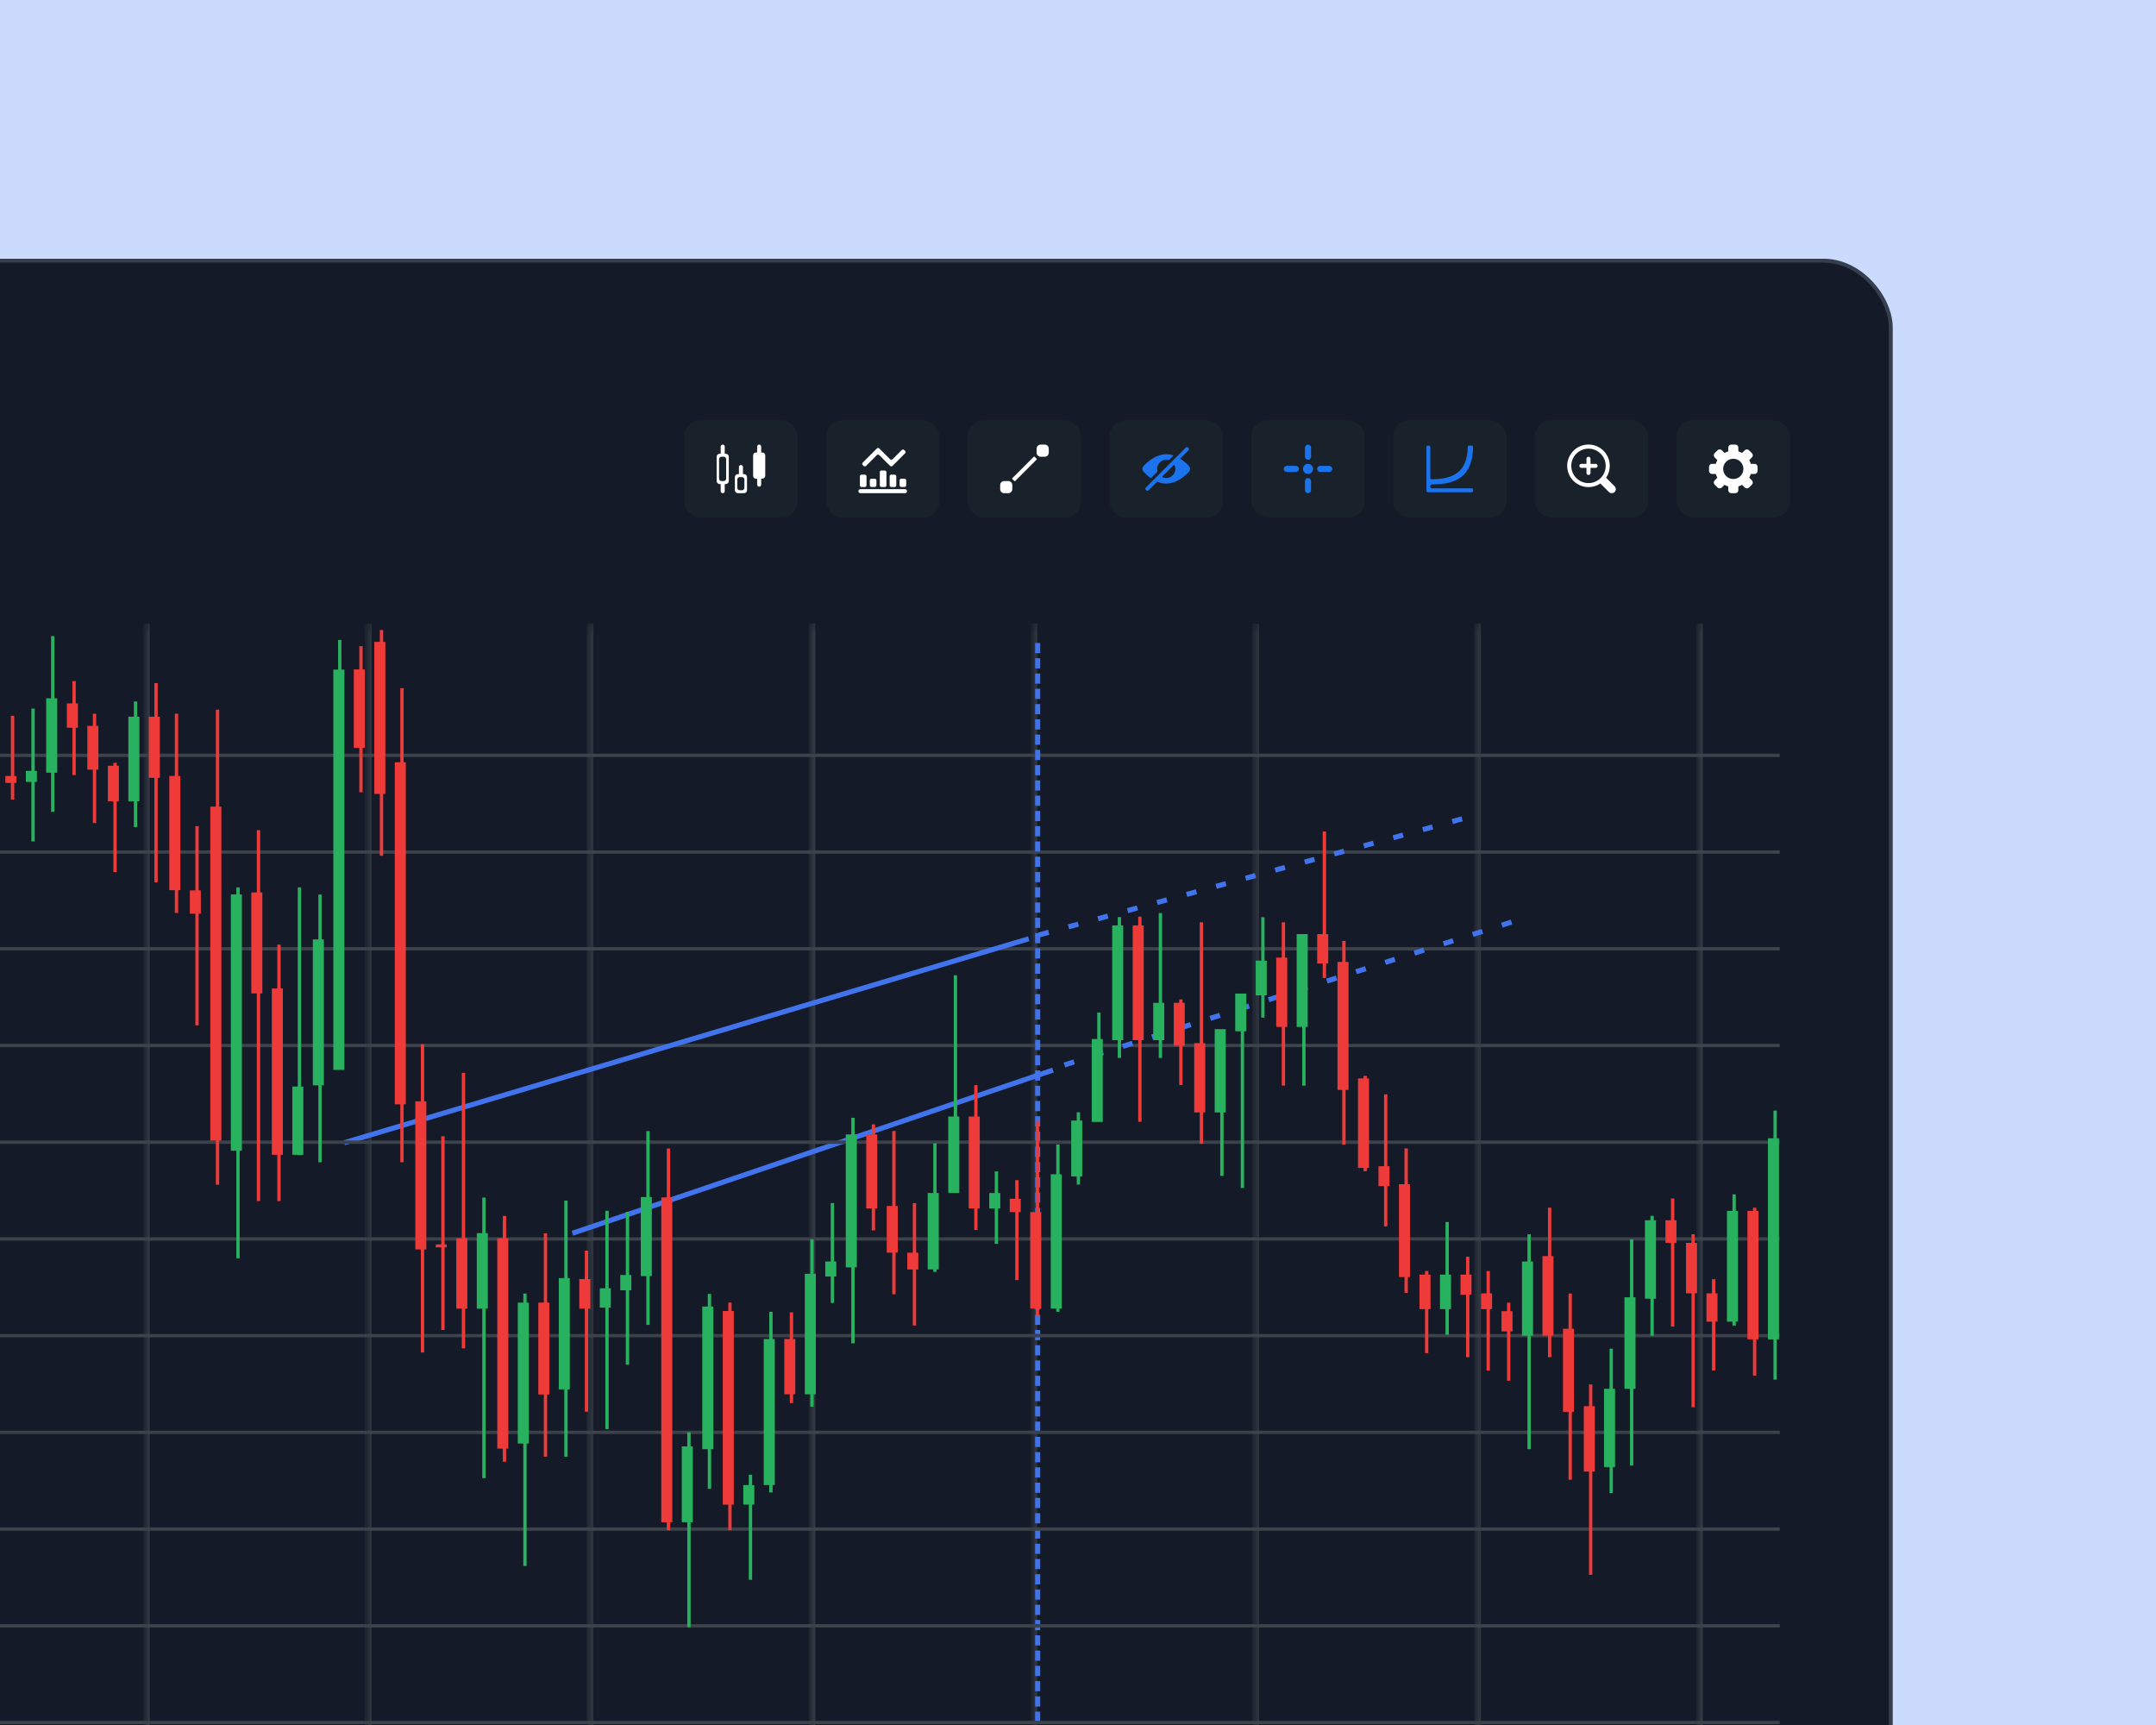 <svg width="250" height="200" viewBox="0 0 250 200" fill="none" xmlns="http://www.w3.org/2000/svg">
<rect x="0" y="0" width="250" height="200" fill="#333333" stroke="none"/>
<g clip-path="url(#clip0_3110_7483)">
<rect width="250" height="200" fill="#CBDBFE"/>
<rect x="-216.776" y="30.224" width="436.025" height="280.911" rx="7.776" fill="#141A27"/>
<rect x="-216.776" y="30.224" width="436.025" height="280.911" rx="7.776" stroke="#353F4E" stroke-width="0.448"/>
<g clip-path="url(#clip1_3110_7483)">
<rect x="-208.038" y="38.963" width="418.548" height="263.928" fill="#141A27"/>
<rect x="79.341" y="48.728" width="13.151" height="11.272" rx="1.879" fill="#19212A"/>
<g clip-path="url(#clip2_3110_7483)">
<path d="M84.038 52.604V51.782C84.038 51.719 84.013 51.66 83.969 51.616C83.925 51.572 83.865 51.547 83.803 51.547C83.741 51.547 83.681 51.572 83.637 51.616C83.593 51.66 83.568 51.719 83.568 51.782V52.604H83.451C83.358 52.604 83.268 52.641 83.202 52.707C83.136 52.773 83.099 52.862 83.099 52.956V55.774C83.099 55.867 83.136 55.957 83.202 56.023C83.268 56.089 83.358 56.126 83.451 56.126H83.568V56.948C83.568 57.01 83.593 57.07 83.637 57.114C83.681 57.158 83.741 57.183 83.803 57.183C83.865 57.183 83.925 57.158 83.969 57.114C84.013 57.07 84.038 57.01 84.038 56.948V56.126H84.155C84.249 56.126 84.338 56.089 84.404 56.023C84.471 55.957 84.508 55.867 84.508 55.774V52.956C84.508 52.862 84.471 52.773 84.404 52.707C84.338 52.641 84.249 52.604 84.155 52.604H84.038ZM83.38 55.492V53.235C83.38 53.198 83.388 53.162 83.402 53.128C83.416 53.094 83.437 53.063 83.463 53.037C83.489 53.011 83.52 52.99 83.555 52.977C83.589 52.963 83.625 52.956 83.662 52.956H83.921C83.957 52.956 83.994 52.963 84.028 52.977C84.062 52.99 84.094 53.011 84.12 53.037C84.146 53.063 84.167 53.094 84.181 53.128C84.195 53.162 84.202 53.198 84.202 53.235V55.492C84.202 55.567 84.173 55.639 84.12 55.691C84.067 55.744 83.995 55.774 83.921 55.774H83.662C83.588 55.774 83.516 55.744 83.463 55.691C83.41 55.639 83.38 55.567 83.38 55.492Z" fill="white"/>
<path d="M88.265 52.46V51.782C88.265 51.719 88.24 51.66 88.196 51.616C88.152 51.572 88.092 51.547 88.03 51.547C87.968 51.547 87.908 51.572 87.864 51.616C87.82 51.66 87.795 51.719 87.795 51.782V52.46H87.678C87.584 52.46 87.495 52.498 87.429 52.563C87.363 52.63 87.326 52.719 87.326 52.813V55.161C87.326 55.254 87.363 55.344 87.429 55.41C87.495 55.476 87.584 55.513 87.678 55.513H87.795V56.192C87.795 56.254 87.82 56.314 87.864 56.358C87.908 56.402 87.968 56.427 88.03 56.427C88.092 56.427 88.152 56.402 88.196 56.358C88.24 56.314 88.265 56.254 88.265 56.192V55.502H88.382C88.476 55.502 88.565 55.464 88.631 55.398C88.698 55.332 88.735 55.243 88.735 55.149V52.813C88.735 52.719 88.698 52.63 88.631 52.563C88.565 52.498 88.476 52.46 88.382 52.46H88.265Z" fill="white"/>
<path d="M86.151 54.968V54.147C86.151 54.084 86.127 54.025 86.083 53.98C86.039 53.936 85.979 53.912 85.917 53.912C85.854 53.912 85.795 53.936 85.751 53.98C85.707 54.025 85.682 54.084 85.682 54.147V54.968H85.564C85.471 54.968 85.381 55.005 85.315 55.072C85.249 55.138 85.212 55.227 85.212 55.321V56.831C85.212 56.924 85.249 57.014 85.315 57.08C85.381 57.146 85.471 57.183 85.564 57.183H86.269C86.362 57.183 86.452 57.146 86.518 57.08C86.584 57.014 86.621 56.924 86.621 56.831V55.321C86.621 55.227 86.584 55.138 86.518 55.072C86.452 55.005 86.362 54.968 86.269 54.968H86.151ZM85.494 56.561V55.598C85.494 55.523 85.524 55.451 85.576 55.398C85.629 55.346 85.701 55.316 85.776 55.316H86.034C86.109 55.316 86.18 55.346 86.233 55.398C86.286 55.451 86.316 55.523 86.316 55.598V56.561C86.316 56.635 86.286 56.707 86.233 56.76C86.18 56.813 86.109 56.842 86.034 56.842H85.776C85.701 56.842 85.629 56.813 85.576 56.76C85.524 56.707 85.494 56.635 85.494 56.561Z" fill="white"/>
</g>
<rect x="95.78" y="48.728" width="13.151" height="11.272" rx="1.879" fill="#19212A"/>
<g clip-path="url(#clip3_3110_7483)">
<path d="M104.842 52.174L104.948 52.282C104.966 52.3 104.981 52.322 104.99 52.346C105 52.369 105.005 52.395 105.005 52.421C105.005 52.446 105 52.472 104.99 52.496C104.981 52.519 104.966 52.541 104.948 52.559L103.492 54.015C103.474 54.033 103.453 54.047 103.429 54.057C103.406 54.066 103.381 54.072 103.355 54.072C103.33 54.072 103.305 54.066 103.282 54.057C103.258 54.047 103.237 54.033 103.219 54.015L102.921 53.733L101.951 52.763C101.915 52.727 101.865 52.707 101.814 52.707C101.762 52.707 101.713 52.727 101.676 52.763L100.42 54.02C100.384 54.056 100.334 54.076 100.283 54.076C100.231 54.076 100.182 54.056 100.145 54.02L100.037 53.912C100.019 53.894 100.005 53.873 99.995 53.849C99.985 53.825 99.98 53.8 99.98 53.774C99.98 53.749 99.985 53.724 99.995 53.7C100.005 53.676 100.019 53.655 100.037 53.637L101.681 51.993C101.699 51.975 101.72 51.96 101.744 51.95C101.768 51.941 101.793 51.935 101.819 51.935C101.844 51.935 101.869 51.941 101.893 51.95C101.917 51.96 101.938 51.975 101.956 51.993L103.215 53.249C103.233 53.268 103.254 53.282 103.277 53.292C103.301 53.302 103.326 53.307 103.352 53.307C103.378 53.307 103.403 53.302 103.426 53.292C103.45 53.282 103.471 53.268 103.489 53.249L104.57 52.169C104.607 52.135 104.656 52.117 104.707 52.118C104.757 52.119 104.806 52.139 104.842 52.174ZM101.054 55.502H101.43C101.482 55.502 101.532 55.522 101.569 55.559C101.605 55.595 101.627 55.645 101.627 55.697V56.265C101.627 56.317 101.605 56.366 101.569 56.403C101.532 56.439 101.482 56.46 101.43 56.46H101.054C101.002 56.46 100.953 56.439 100.916 56.403C100.88 56.366 100.859 56.316 100.859 56.265V55.697C100.859 55.645 100.88 55.595 100.916 55.559C100.953 55.522 101.002 55.502 101.054 55.502ZM99.903 55.032H100.279C100.331 55.032 100.381 55.052 100.418 55.089C100.455 55.125 100.476 55.175 100.476 55.227V56.274C100.476 56.326 100.455 56.376 100.418 56.412C100.381 56.449 100.331 56.469 100.279 56.469H99.903C99.852 56.469 99.802 56.449 99.766 56.412C99.729 56.375 99.709 56.326 99.709 56.274V55.217C99.709 55.166 99.729 55.116 99.766 55.08C99.802 55.043 99.852 55.023 99.903 55.023V55.032ZM102.205 54.55H102.59C102.642 54.551 102.692 54.572 102.729 54.609C102.766 54.646 102.787 54.696 102.787 54.748V56.274C102.787 56.326 102.766 56.376 102.729 56.412C102.692 56.449 102.642 56.469 102.59 56.469H102.214C102.163 56.469 102.113 56.449 102.076 56.412C102.04 56.375 102.019 56.326 102.019 56.274V54.748C102.017 54.696 102.035 54.645 102.07 54.606C102.104 54.568 102.153 54.544 102.205 54.541V54.55ZM103.355 55.032H103.731C103.783 55.032 103.833 55.052 103.87 55.089C103.907 55.125 103.928 55.175 103.928 55.227V56.274C103.928 56.326 103.907 56.376 103.87 56.412C103.833 56.449 103.783 56.469 103.731 56.469H103.355C103.304 56.469 103.254 56.449 103.218 56.412C103.181 56.375 103.161 56.326 103.161 56.274V55.217C103.161 55.192 103.166 55.166 103.175 55.143C103.185 55.119 103.2 55.098 103.218 55.08C103.236 55.062 103.257 55.047 103.281 55.037C103.305 55.028 103.33 55.023 103.355 55.023V55.032ZM104.506 55.502H104.882C104.934 55.502 104.984 55.522 105.021 55.559C105.057 55.595 105.079 55.645 105.079 55.697V56.265C105.079 56.317 105.057 56.366 105.021 56.403C104.984 56.439 104.934 56.46 104.882 56.46H104.506C104.454 56.46 104.405 56.439 104.368 56.403C104.332 56.366 104.311 56.316 104.311 56.265V55.697C104.311 55.645 104.332 55.595 104.368 55.559C104.405 55.522 104.454 55.502 104.506 55.502Z" fill="white"/>
<path d="M104.938 56.713H99.772C99.71 56.713 99.65 56.738 99.606 56.782C99.562 56.826 99.537 56.886 99.537 56.948C99.537 57.01 99.562 57.07 99.606 57.114C99.65 57.158 99.71 57.183 99.772 57.183H104.938C105.001 57.183 105.06 57.158 105.104 57.114C105.148 57.07 105.173 57.01 105.173 56.948C105.173 56.886 105.148 56.826 105.104 56.782C105.06 56.738 105.001 56.713 104.938 56.713Z" fill="white"/>
</g>
<rect x="112.218" y="48.728" width="13.151" height="11.272" rx="1.879" fill="#19212A"/>
<g clip-path="url(#clip4_3110_7483)">
<path d="M116.445 55.774H116.914C117.174 55.774 117.384 55.984 117.384 56.243V56.713C117.384 56.973 117.174 57.183 116.914 57.183H116.445C116.185 57.183 115.975 56.973 115.975 56.713V56.243C115.975 55.984 116.185 55.774 116.445 55.774ZM120.672 51.547H121.141C121.401 51.547 121.611 51.757 121.611 52.017V52.486C121.611 52.746 121.401 52.956 121.141 52.956H120.672C120.412 52.956 120.202 52.746 120.202 52.486V52.017C120.202 51.757 120.412 51.547 120.672 51.547ZM117.377 55.449L119.877 52.949C119.9 52.926 119.937 52.926 119.96 52.949L120.209 53.198C120.232 53.221 120.232 53.258 120.209 53.281L117.709 55.781C117.686 55.804 117.649 55.804 117.626 55.781L117.377 55.532C117.354 55.509 117.354 55.472 117.377 55.449Z" fill="white"/>
</g>
<rect x="128.656" y="48.728" width="13.151" height="11.272" rx="1.879" fill="#19212A"/>
<g clip-path="url(#clip5_3110_7483)">
<path d="M137.862 54.024C137.564 53.699 137.225 53.414 136.852 53.179L137.791 52.241C137.885 52.151 137.887 52.002 137.797 51.909C137.707 51.815 137.558 51.813 137.465 51.903C137.463 51.905 137.461 51.907 137.459 51.909L137.455 51.913C137.447 51.938 137.433 51.962 137.414 51.981L132.835 56.56C132.833 56.562 132.831 56.562 132.829 56.564C132.78 56.684 132.837 56.822 132.957 56.871C133.044 56.907 133.145 56.887 133.212 56.82L134.186 55.846C134.505 55.986 134.849 56.061 135.198 56.067H135.268C136.268 56.067 137.262 55.366 137.863 54.705C138.037 54.511 138.036 54.218 137.862 54.024ZM136.245 54.663C136.141 55.002 135.877 55.268 135.54 55.374C135.3 55.451 135.041 55.435 134.812 55.33C134.782 55.315 134.77 55.28 134.785 55.25C134.787 55.244 134.791 55.239 134.796 55.234L136.102 53.929C136.125 53.905 136.162 53.905 136.185 53.928C136.19 53.932 136.194 53.938 136.197 53.944C136.301 54.17 136.318 54.426 136.245 54.663ZM134.202 54.694C134.216 54.679 134.222 54.657 134.216 54.637C134.19 54.549 134.176 54.457 134.175 54.365C134.175 53.781 134.648 53.308 135.232 53.308C135.324 53.309 135.416 53.323 135.504 53.349C135.524 53.355 135.546 53.349 135.56 53.334L136.016 52.878C136.039 52.855 136.039 52.817 136.016 52.794C136.01 52.787 136.002 52.782 135.993 52.779C135.747 52.7 135.49 52.661 135.232 52.662C134.222 52.649 133.212 53.355 132.605 54.024C132.428 54.217 132.427 54.512 132.603 54.705C132.846 54.971 133.116 55.209 133.41 55.417C133.434 55.433 133.466 55.43 133.487 55.41L134.202 54.694Z" fill="#1B73EE"/>
</g>
<rect x="145.095" y="48.728" width="13.151" height="11.272" rx="1.879" fill="#19212A"/>
<g clip-path="url(#clip6_3110_7483)">
<path d="M151.67 53.777C151.994 53.777 152.257 54.04 152.257 54.364C152.257 54.689 151.994 54.952 151.67 54.952C151.346 54.952 151.083 54.689 151.083 54.364C151.083 54.04 151.346 53.777 151.67 53.777ZM151.67 53.308C151.864 53.308 152.022 53.15 152.022 52.956V51.899C152.022 51.705 151.864 51.547 151.67 51.547C151.476 51.547 151.318 51.705 151.318 51.899V52.956C151.318 53.15 151.476 53.308 151.67 53.308ZM154.136 54.013H153.079C152.885 54.013 152.727 54.17 152.727 54.365C152.727 54.559 152.885 54.717 153.079 54.717H154.136C154.33 54.717 154.488 54.559 154.488 54.365C154.488 54.17 154.33 54.013 154.136 54.013ZM151.67 55.422C151.476 55.422 151.318 55.579 151.318 55.774V56.831C151.318 57.025 151.476 57.183 151.67 57.183C151.864 57.183 152.022 57.025 152.022 56.831V55.774C152.022 55.579 151.864 55.422 151.67 55.422ZM150.261 54.013H149.204C149.01 54.013 148.852 54.17 148.852 54.365C148.852 54.559 149.01 54.717 149.204 54.717H150.261C150.455 54.717 150.613 54.559 150.613 54.365C150.613 54.17 150.455 54.013 150.261 54.013Z" fill="#1B73EE"/>
</g>
<rect x="161.533" y="48.728" width="13.151" height="11.272" rx="1.879" fill="#19212A"/>
<g clip-path="url(#clip7_3110_7483)">
<path d="M166.016 56.169C168.646 56.143 170.75 55.464 170.811 51.832C170.811 51.81 170.807 51.788 170.799 51.768C170.791 51.747 170.779 51.729 170.764 51.713C170.749 51.697 170.73 51.685 170.71 51.676C170.69 51.667 170.669 51.663 170.647 51.663H170.358C170.315 51.664 170.273 51.681 170.243 51.712C170.212 51.742 170.195 51.784 170.193 51.827C170.135 54.788 168.477 55.54 166.02 55.57C165.999 55.57 165.977 55.566 165.957 55.558C165.937 55.55 165.918 55.538 165.903 55.523C165.887 55.508 165.875 55.489 165.866 55.469C165.858 55.449 165.854 55.428 165.854 55.406V51.825C165.854 51.781 165.836 51.739 165.806 51.708C165.775 51.678 165.733 51.66 165.689 51.66H165.567C165.524 51.66 165.482 51.678 165.451 51.708C165.42 51.739 165.403 51.781 165.403 51.825V56.906C165.403 56.95 165.42 56.992 165.451 57.023C165.482 57.053 165.524 57.071 165.567 57.071H170.649C170.693 57.071 170.734 57.053 170.765 57.023C170.796 56.992 170.813 56.95 170.813 56.906V56.784C170.813 56.741 170.796 56.699 170.765 56.668C170.734 56.637 170.693 56.62 170.649 56.62H166.018C165.974 56.62 165.933 56.602 165.902 56.572C165.871 56.541 165.854 56.499 165.854 56.455V56.333C165.853 56.312 165.857 56.291 165.865 56.271C165.873 56.251 165.885 56.233 165.9 56.217C165.915 56.202 165.933 56.19 165.953 56.181C165.973 56.173 165.994 56.169 166.016 56.169V56.169Z" fill="#1B73EE"/>
</g>
<rect x="177.971" y="48.728" width="13.151" height="11.272" rx="1.879" fill="#19212A"/>
<g clip-path="url(#clip8_3110_7483)">
<path d="M187.227 56.382L186.237 55.393C187.001 54.264 186.705 52.73 185.577 51.965C184.448 51.201 182.913 51.497 182.15 52.626C181.386 53.755 181.681 55.289 182.81 56.053C183.644 56.618 184.738 56.619 185.573 56.056L186.563 57.045C186.748 57.225 187.042 57.225 187.227 57.045C187.409 56.862 187.409 56.566 187.227 56.382ZM184.194 52.018C185.297 52.018 186.19 52.912 186.19 54.014C186.19 55.116 185.297 56.01 184.194 56.01C183.092 56.01 182.198 55.116 182.198 54.014C182.2 52.912 183.092 52.019 184.194 52.018ZM183.372 54.249H183.959V54.836C183.959 54.965 184.065 55.071 184.194 55.071C184.324 55.071 184.429 54.965 184.429 54.836V54.249H185.016C185.146 54.249 185.251 54.144 185.251 54.014C185.251 53.884 185.146 53.779 185.016 53.779H184.429V53.192C184.429 53.062 184.324 52.957 184.194 52.957C184.065 52.957 183.959 53.062 183.959 53.192V53.779H183.372C183.243 53.779 183.137 53.884 183.137 54.014C183.137 54.144 183.243 54.249 183.372 54.249Z" fill="white"/>
</g>
<rect x="194.41" y="48.728" width="13.151" height="11.272" rx="1.879" fill="#19212A"/>
<g clip-path="url(#clip9_3110_7483)">
<path d="M203.451 53.778H203.013C202.97 53.627 202.91 53.483 202.834 53.346L203.144 53.037C203.281 52.899 203.281 52.676 203.144 52.539C203.144 52.539 203.144 52.539 203.144 52.538L202.811 52.206C202.674 52.069 202.451 52.069 202.313 52.206L202.004 52.516C201.867 52.44 201.722 52.38 201.572 52.337V51.899C201.572 51.705 201.414 51.547 201.22 51.547H200.75C200.556 51.547 200.398 51.705 200.398 51.899V52.337C200.248 52.38 200.103 52.44 199.966 52.516L199.657 52.206C199.519 52.069 199.296 52.069 199.158 52.206L198.826 52.539C198.689 52.676 198.689 52.899 198.826 53.037C198.826 53.037 198.826 53.037 198.826 53.037L199.136 53.346C199.06 53.483 199 53.628 198.956 53.778H198.519C198.325 53.778 198.167 53.936 198.167 54.13V54.6C198.167 54.794 198.325 54.952 198.519 54.952H198.956C199 55.102 199.06 55.247 199.136 55.384L198.826 55.694C198.688 55.831 198.688 56.054 198.826 56.192L199.158 56.524C199.298 56.656 199.517 56.656 199.656 56.524L199.966 56.214C200.103 56.29 200.248 56.35 200.398 56.394V56.831C200.398 57.025 200.556 57.183 200.75 57.183H201.22C201.414 57.183 201.572 57.025 201.572 56.831V56.394C201.722 56.35 201.867 56.29 202.004 56.215L202.313 56.524C202.451 56.661 202.674 56.661 202.812 56.524L203.144 56.192C203.281 56.054 203.281 55.831 203.144 55.694L202.834 55.385C202.91 55.248 202.97 55.103 203.013 54.952H203.451C203.645 54.952 203.803 54.795 203.803 54.6C203.803 54.6 203.803 54.6 203.803 54.6V54.13C203.803 53.936 203.645 53.778 203.451 53.778ZM200.985 55.539C200.337 55.539 199.811 55.013 199.811 54.365C199.811 53.717 200.337 53.191 200.985 53.191C201.633 53.191 202.159 53.717 202.159 54.365C202.158 55.013 201.633 55.538 200.985 55.539Z" fill="white"/>
</g>
<g clip-path="url(#clip10_3110_7483)">
<rect width="372.056" height="199.205" transform="translate(-137 72.268)" fill="#141A27"/>
<g clip-path="url(#clip11_3110_7483)">
<mask id="path-19-inside-1_3110_7483" fill="white">
<path d="M-34.481 72.268H3.903V271.472H-34.481V72.268Z"/>
</mask>
</g>
<path d="M-34.481 271.472H-34.094V72.268H-34.481H-34.869V271.472H-34.481Z" fill="#3C424A" mask="url(#path-19-inside-1_3110_7483)"/>
<g clip-path="url(#clip12_3110_7483)">
<mask id="path-21-inside-2_3110_7483" fill="white">
<path d="M-8.754 72.268H29.63V271.472H-8.754V72.268Z"/>
</mask>
</g>
<path d="M-8.754 271.472H-8.367V72.268H-8.754H-9.142V271.472H-8.754Z" fill="#3C424A" mask="url(#path-21-inside-2_3110_7483)"/>
<g clip-path="url(#clip13_3110_7483)">
<mask id="path-23-inside-3_3110_7483" fill="white">
<path d="M16.972 72.268H55.357V271.472H16.972V72.268Z"/>
</mask>
</g>
<path d="M16.972 271.472H17.36V72.268H16.972H16.585V271.472H16.972Z" fill="#3C424A" mask="url(#path-23-inside-3_3110_7483)"/>
<g clip-path="url(#clip14_3110_7483)">
<mask id="path-25-inside-4_3110_7483" fill="white">
<path d="M42.699 72.268H81.083V271.472H42.699V72.268Z"/>
</mask>
</g>
<path d="M42.699 271.472H43.086V72.268H42.699H42.311V271.472H42.699Z" fill="#3C424A" mask="url(#path-25-inside-4_3110_7483)"/>
<g clip-path="url(#clip15_3110_7483)">
<mask id="path-27-inside-5_3110_7483" fill="white">
<path d="M68.426 72.268H106.81V271.472H68.426V72.268Z"/>
</mask>
</g>
<path d="M68.426 271.472H68.813V72.268H68.426H68.038V271.472H68.426Z" fill="#3C424A" mask="url(#path-27-inside-5_3110_7483)"/>
<g clip-path="url(#clip16_3110_7483)">
<mask id="path-29-inside-6_3110_7483" fill="white">
<path d="M94.152 72.268H132.536V271.472H94.152V72.268Z"/>
</mask>
</g>
<path d="M94.152 271.472H94.539V72.268H94.152H93.764V271.472H94.152Z" fill="#3C424A" mask="url(#path-29-inside-6_3110_7483)"/>
<g clip-path="url(#clip17_3110_7483)">
<mask id="path-31-inside-7_3110_7483" fill="white">
<path d="M119.879 72.268H158.263V271.472H119.879V72.268Z"/>
</mask>
</g>
<path d="M119.879 271.472H120.266V72.268H119.879H119.491V271.472H119.879Z" fill="#3C424A" mask="url(#path-31-inside-7_3110_7483)"/>
<g clip-path="url(#clip18_3110_7483)">
<mask id="path-33-inside-8_3110_7483" fill="white">
<path d="M145.605 72.268H183.99V271.472H145.605V72.268Z"/>
</mask>
</g>
<path d="M145.605 271.472H145.993V72.268H145.605H145.218V271.472H145.605Z" fill="#3C424A" mask="url(#path-33-inside-8_3110_7483)"/>
<g clip-path="url(#clip19_3110_7483)">
<mask id="path-35-inside-9_3110_7483" fill="white">
<path d="M171.332 72.268H209.716V271.472H171.332V72.268Z"/>
</mask>
</g>
<path d="M171.332 271.472H171.72V72.268H171.332H170.944V271.472H171.332Z" fill="#3C424A" mask="url(#path-35-inside-9_3110_7483)"/>
<mask id="path-37-inside-10_3110_7483" fill="white">
<path d="M197.059 72.268H235.443V271.472H197.059V72.268Z"/>
</mask>
<path d="M197.059 271.472H197.446V72.268H197.059H196.671V271.472H197.059Z" fill="#3C424A" mask="url(#path-37-inside-10_3110_7483)"/>
<g clip-path="url(#clip20_3110_7483)">
<line x1="-137" y1="87.577" x2="206.376" y2="87.577" stroke="#3C424A" stroke-width="0.388"/>
</g>
<g clip-path="url(#clip21_3110_7483)">
<line x1="-137" y1="98.79" x2="206.376" y2="98.79" stroke="#3C424A" stroke-width="0.388"/>
</g>
<g clip-path="url(#clip22_3110_7483)">
<line x1="-137" y1="110.003" x2="206.376" y2="110.003" stroke="#3C424A" stroke-width="0.388"/>
</g>
<g clip-path="url(#clip23_3110_7483)">
<line x1="-137" y1="121.215" x2="206.376" y2="121.215" stroke="#3C424A" stroke-width="0.388"/>
</g>
<path d="M39.911 132.492L119.291 108.841" stroke="#4073EC" stroke-width="0.591"/>
<path d="M120.476 108.399L170.587 94.651" stroke="#4073EC" stroke-width="0.591" stroke-dasharray="1.18 2.37"/>
<path d="M123.428 123.476L177.531 106.181" stroke="#4073EC" stroke-width="0.591" stroke-dasharray="1.18 2.37"/>
<path d="M66.37 142.989L122.099 124.068" stroke="#4073EC" stroke-width="0.591"/>
<path d="M120.325 74.548L120.325 238.333" stroke="#4073EC" stroke-width="0.591" stroke-dasharray="1.18 0.59"/>
<g clip-path="url(#clip24_3110_7483)">
<line x1="-137" y1="132.428" x2="206.376" y2="132.428" stroke="#3C424A" stroke-width="0.388"/>
</g>
<g clip-path="url(#clip25_3110_7483)">
<line x1="-137" y1="143.644" x2="206.376" y2="143.644" stroke="#3C424A" stroke-width="0.388"/>
</g>
<g clip-path="url(#clip26_3110_7483)">
<line x1="-137" y1="154.857" x2="206.376" y2="154.857" stroke="#3C424A" stroke-width="0.388"/>
</g>
<g clip-path="url(#clip27_3110_7483)">
<line x1="-137" y1="166.069" x2="206.376" y2="166.069" stroke="#3C424A" stroke-width="0.388"/>
</g>
<g clip-path="url(#clip28_3110_7483)">
<line x1="-137" y1="177.284" x2="206.376" y2="177.284" stroke="#3C424A" stroke-width="0.388"/>
</g>
<g clip-path="url(#clip29_3110_7483)">
<line x1="-137" y1="188.497" x2="206.376" y2="188.497" stroke="#3C424A" stroke-width="0.388"/>
</g>
<g clip-path="url(#clip30_3110_7483)">
<line x1="-137" y1="199.709" x2="206.376" y2="199.709" stroke="#3C424A" stroke-width="0.388"/>
</g>
<path d="M206.03 131.972H206.284V155.291H206.03V159.962H205.642V155.291H205.003V131.972H205.642V128.768H206.03V131.972Z" fill="#28B25F"/>
<path d="M203.652 140.39H203.906V155.289H203.652V159.49H203.265V155.289H202.626V140.39H203.265V140.022H203.652V140.39Z" fill="#EF3A3A"/>
<path d="M201.278 140.392H201.531V153.238H201.278V153.685H200.89V153.238H200.25V140.392H200.89V138.481H201.278V140.392Z" fill="#28B25F"/>
<path d="M198.898 149.954H199.152V153.238H198.898V158.897H198.511V153.238H197.872V149.954H198.511V148.314H198.898V149.954Z" fill="#EF3A3A"/>
<path d="M196.526 144.099H196.779V149.953H196.526V163.162H196.139V149.953H195.499V144.099H196.139V143.103H196.526V144.099Z" fill="#EF3A3A"/>
<path d="M194.146 141.478H194.397V144.098H194.146V153.804H193.759V144.098H193.118V141.478H193.759V138.956H194.146V141.478Z" fill="#EF3A3A"/>
<path d="M191.766 141.479H192.021V150.57H191.766V154.872H191.378V150.57H190.741V141.479H191.378V140.972H191.766V141.479Z" fill="#28B25F"/>
<path d="M189.391 150.409H189.644V161.026H189.391V169.914H189.003V161.026H188.364V150.409H189.003V143.694H189.391V150.409Z" fill="#28B25F"/>
<path d="M187.021 161.023H187.274V170.091H187.021V173.112H186.633V170.091H185.994V161.023H186.633V156.369H187.021V161.023Z" fill="#28B25F"/>
<path d="M184.639 163.037H184.931V170.619H184.639V182.587H184.251V170.619H183.65V163.037H184.251V160.514H184.639V163.037Z" fill="#EF3A3A"/>
<path d="M182.265 154.059H182.518V163.693H182.265V171.571H181.877V163.693H181.238V154.059H181.877V149.972H182.265V154.059Z" fill="#EF3A3A"/>
<path d="M179.883 145.632H180.136V154.864H179.883V157.355H179.496V154.864H178.857V145.632H179.496V140.021H179.883V145.632Z" fill="#EF3A3A"/>
<path d="M177.505 146.258H177.762V154.867H177.505V168.019H177.117V154.867H176.482V146.258H177.117V143.103H177.505V146.258Z" fill="#28B25F"/>
<path d="M175.134 152.018H175.387V154.368H175.134V160.083H174.746V154.368H174.106V152.018H174.746V151.04H175.134V152.018Z" fill="#EF3A3A"/>
<path d="M172.76 149.954H173.013V151.784H172.76V158.897H172.372V151.784H171.732V149.954H172.372V147.366H172.76V149.954Z" fill="#EF3A3A"/>
<path d="M170.382 147.783H170.633V150.116H170.382V157.358H169.995V150.116H169.354V147.783H169.995V145.709H170.382V147.783Z" fill="#EF3A3A"/>
<path d="M167.999 147.781H168.252V151.782H167.999V154.75H167.611V151.782H166.972V147.781H167.611V141.68H167.999V147.781Z" fill="#28B25F"/>
<path d="M165.624 147.782H165.876V151.783H165.624V156.884H165.236V151.783H164.596V147.782H165.236V147.366H165.624V147.782Z" fill="#EF3A3A"/>
<path d="M163.246 137.304H163.497V148.064H163.246V149.894H162.858V148.064H162.216V137.304H162.858V133.15H163.246V137.304Z" fill="#EF3A3A"/>
<path d="M160.872 135.213H161.125V137.527H160.872V142.194H160.484V137.527H159.845V135.213H160.484V126.873H160.872V135.213Z" fill="#EF3A3A"/>
<path d="M158.495 125.034H158.748V135.411H158.495V135.797H158.107V135.411H157.468V125.034H158.107V124.74H158.495V125.034Z" fill="#EF3A3A"/>
<path d="M156.027 111.53H156.371V126.372H156.027V132.718H155.639V126.372H155.09V111.53H155.639V109.087H156.027V111.53Z" fill="#EF3A3A"/>
<path d="M153.764 108.301H154.018V111.713H153.764V113.389H153.376V111.713H152.737V108.301H153.376V96.412H153.764V108.301Z" fill="#EF3A3A"/>
<path d="M151.638 119.068H151.385V125.872H150.997V119.068H150.357V108.3H151.638V119.068Z" fill="#28B25F"/>
<path d="M149.011 111.026H149.264V119.065H149.011V125.87H148.624V119.065H147.984V111.026H148.624V106.932H149.011V111.026Z" fill="#EF3A3A"/>
<path d="M146.633 111.378H146.887V115.401H146.633V117.984H146.245V115.401H145.606V111.378H146.245V106.345H146.633V111.378Z" fill="#28B25F"/>
<path d="M144.51 119.569H144.257V137.74H143.87V119.569H143.23V115.197H144.51V119.569Z" fill="#28B25F"/>
<path d="M142.133 128.979H141.88V136.34H141.492V128.979H140.853V119.323H142.133V128.979Z" fill="#28B25F"/>
<path d="M139.503 120.944H139.755V128.977H139.503V132.615H139.115V128.977H138.475V120.944H139.115V106.933H139.503V120.944Z" fill="#EF3A3A"/>
<path d="M137.126 116.266H137.379V121.249H137.126V125.802H136.738V121.249H136.099V116.266H136.738V115.874H137.126V116.266Z" fill="#EF3A3A"/>
<path d="M134.751 116.267H135.003V120.596H134.751V122.662H134.363V120.596H133.723V116.267H134.363V105.863H134.751V116.267Z" fill="#28B25F"/>
<path d="M132.37 107.294H132.623V120.595H132.37V130.063H131.982V120.595H131.344V107.294H131.982V106.276H132.37V107.294Z" fill="#EF3A3A"/>
<path d="M129.994 107.296H130.245V120.596H129.994V122.658H129.606V120.596H128.966V107.296H129.606V106.334H129.994V107.296Z" fill="#28B25F"/>
<path d="M127.619 120.464H127.872V130.081H126.593V120.464H127.231V117.409H127.619V120.464Z" fill="#28B25F"/>
<path d="M125.24 129.917H125.493V136.399H125.24V137.345H124.853V136.399H124.213V129.917H124.853V128.957H125.24V129.917Z" fill="#28B25F"/>
<path d="M122.865 136.151H123.118V151.722H122.865V152.092H122.478V151.722H121.839V136.151H122.478V132.688H122.865V136.151Z" fill="#28B25F"/>
<path d="M120.49 140.535H120.741V151.724H120.49V152.623H120.103V151.724H119.461V140.535H120.103V130.021H120.49V140.535Z" fill="#EF3A3A"/>
<path d="M118.109 138.988H118.362V140.534H118.109V148.415H117.721V140.534H117.083V138.988H117.721V136.829H118.109V138.988Z" fill="#EF3A3A"/>
<path d="M115.734 138.321H115.988V140.116H115.734V144.209H115.346V140.116H114.708V138.321H115.346V135.821H115.734V138.321Z" fill="#28B25F"/>
<path d="M113.354 129.453H113.608V140.116H113.354V142.61H112.967V140.116H112.328V129.453H112.967V125.812H113.354V129.453Z" fill="#EF3A3A"/>
<path d="M110.982 129.452H111.236V138.32H109.956V129.452H110.594V113.074H110.982V129.452Z" fill="#28B25F"/>
<path d="M108.602 138.319H108.854V147.181H108.602V147.463H108.214V147.181H107.574V138.319H108.214V132.56H108.602V138.319Z" fill="#28B25F"/>
<path d="M106.23 145.238H106.483V147.185H106.23V153.682H105.843V147.185H105.203V145.238H105.843V139.489H106.23V145.238Z" fill="#EF3A3A"/>
<path d="M103.85 139.824H104.103V145.234H103.85V150.065H103.462V145.234H102.823V139.824H103.462V131.135H103.85V139.824Z" fill="#EF3A3A"/>
<path d="M101.473 131.525H101.725V140.113H101.473V142.659H101.085V140.113H100.444V131.525H101.085V130.362H101.473V131.525Z" fill="#EF3A3A"/>
<path d="M99.099 131.527H99.352V146.945H99.099V155.749H98.711V146.945H98.072V131.527H98.711V129.593H99.099V131.527Z" fill="#28B25F"/>
<path d="M96.719 146.255H96.972V148.001H96.719V151.07H96.331V148.001H95.692V146.255H96.331V139.484H96.719V146.255Z" fill="#28B25F"/>
<path d="M94.347 147.686H94.6V161.656H94.347V163.092H93.96V161.656H93.32V147.686H93.96V143.688H94.347V147.686Z" fill="#28B25F"/>
<path d="M91.968 155.248H92.22V161.656H91.968V162.676H91.58V161.656H90.939V155.248H91.58V152.155H91.968V155.248Z" fill="#EF3A3A"/>
<path d="M89.589 155.248H89.842V172.181H89.589V173.04H89.201V172.181H88.561V155.248H89.201V152.096H89.589V155.248Z" fill="#28B25F"/>
<path d="M87.214 172.181H87.466V174.449H87.214V183.164H86.826V174.449H86.186V172.181H86.826V170.985H87.214V172.181Z" fill="#28B25F"/>
<path d="M84.835 152H85.088V174.45H84.835V177.419H84.447V174.45H83.808V152H84.447V151.025H84.835V152Z" fill="#EF3A3A"/>
<path d="M82.459 151.48H82.712V168.022H82.459V172.619H82.071V168.022H81.433V151.48H82.071V150.017H82.459V151.48Z" fill="#28B25F"/>
<path d="M80.082 167.703H80.336V176.494H80.082V188.666H79.694V176.494H79.056V167.703H79.694V166.063H80.082V167.703Z" fill="#28B25F"/>
<path d="M77.704 138.832H77.958V176.496H77.704V177.418H77.316V176.496H76.678V138.832H77.316V133.157H77.704V138.832Z" fill="#EF3A3A"/>
<path d="M75.332 138.789H75.583V147.956H75.332V153.609H74.944V147.956H74.304V138.789H74.944V131.145H75.332V138.789Z" fill="#28B25F"/>
<path d="M72.954 147.828H73.205V149.6H72.954V158.229H72.566V149.6H71.925V147.828H72.566V140.503H72.954V147.828Z" fill="#28B25F"/>
<path d="M70.58 149.366H70.829V151.611H70.58V165.691H70.192V151.611H69.549V149.366H70.192V140.384H70.58V149.366Z" fill="#28B25F"/>
<path d="M68.202 148.3H68.454V151.729H68.202V163.677H67.814V151.729H67.173V148.3H67.814V145.003H68.202V148.3Z" fill="#EF3A3A"/>
<path d="M65.82 148.184H66.073V161.09H65.82V168.891H65.432V161.09H64.793V148.184H65.432V139.2H65.82V148.184Z" fill="#28B25F"/>
<path d="M63.445 151.025H63.698V161.681H63.445V168.891H63.057V161.681H62.419V151.025H63.057V142.99H63.445V151.025Z" fill="#EF3A3A"/>
<path d="M61.065 151.028H61.319V167.37H61.065V181.566H60.678V167.37H60.039V151.028H60.678V149.98H61.065V151.028Z" fill="#28B25F"/>
<path d="M58.69 143.562H58.943V167.959H58.69V169.481H58.303V167.959H57.663V143.562H58.303V140.976H58.69V143.562Z" fill="#EF3A3A"/>
<path d="M56.311 142.97H56.565V151.729H56.311V171.377H55.923V151.729H55.285V142.97H55.923V138.844H56.311V142.97Z" fill="#28B25F"/>
<path d="M53.938 143.562H54.191V151.73H53.938V156.333H53.55V151.73H52.911V143.562H53.55V124.392H53.938V143.562Z" fill="#EF3A3A"/>
<path d="M51.557 144.273H51.81V144.623H51.557V154.201H51.169V144.623H50.53V144.273H51.169V131.736H51.557V144.273Z" fill="#EF3A3A"/>
<path d="M49.185 127.689H49.438V144.859H49.185V156.807H48.798V144.859H48.157V127.689H48.798V121.075H49.185V127.689Z" fill="#EF3A3A"/>
<path d="M46.804 88.378H47.057V128.039H46.804V134.754H46.416V128.039H45.776V88.378H46.416V79.79H46.804V88.378Z" fill="#EF3A3A"/>
<path d="M44.43 74.419H44.683V92.047H44.43V99.222H44.042V92.047H43.403V74.419H44.042V73.043H44.43V74.419Z" fill="#EF3A3A"/>
<path d="M42.05 77.614H42.304V86.714H42.05V91.857H41.662V86.714H41.023V77.614H41.662V74.918H42.05V77.614Z" fill="#EF3A3A"/>
<path d="M39.594 77.633H39.932V124.046H38.651V77.633H39.206L39.2 74.209L39.588 74.208L39.594 77.633Z" fill="#28B25F"/>
<path d="M37.302 108.919H37.555V125.836H37.302V134.755H36.915V125.836H36.275V108.919H36.915V103.72H37.302V108.919Z" fill="#28B25F"/>
<path d="M34.917 125.976H35.174V133.891H34.917V133.925H34.53V133.891H33.894V125.976H34.53V102.89H34.917V125.976Z" fill="#28B25F"/>
<path d="M32.546 114.605H32.799V133.892H32.546V139.256H32.158V133.892H31.519V114.605H32.158V109.523H32.546V114.605Z" fill="#EF3A3A"/>
<path d="M30.167 103.47H30.42V115.175H30.167V139.256H29.779V115.175H29.14V103.47H29.779V96.257H30.167V103.47Z" fill="#EF3A3A"/>
<path d="M27.793 103.705H28.047V133.416H27.793V145.888H27.405V133.416H26.767V103.705H27.405V102.889H27.793V103.705Z" fill="#28B25F"/>
<path d="M25.416 93.519H25.669V132.231H25.416V137.36H25.028V132.231H24.388V93.519H25.028V82.278H25.416V93.519Z" fill="#EF3A3A"/>
<path d="M23.039 103.233H23.291V105.937H23.039V118.882H22.651V105.937H22.011V103.233H22.651V95.783H23.039V103.233Z" fill="#EF3A3A"/>
<path d="M20.661 89.966H20.914V103.211H20.661V105.851H20.273V103.211H19.633V89.966H20.273V82.752H20.661V89.966Z" fill="#EF3A3A"/>
<path d="M18.284 83.096H18.536V90.182H18.284V102.299H17.896V90.182H17.255V83.096H17.896V79.2H18.284V83.096Z" fill="#EF3A3A"/>
<path d="M15.911 83.093H16.163V92.903H15.911V95.9H15.523V92.903H14.883V83.093H15.523V81.33H15.911V83.093Z" fill="#28B25F"/>
<path d="M13.534 88.781H13.787V92.905H13.534V101.113H13.146V92.905H12.506V88.781H13.146V88.439H13.534V88.781Z" fill="#EF3A3A"/>
<path d="M11.156 84.161H11.409V89.232H11.156V95.427H10.768V89.232H10.128V84.161H10.768V82.752H11.156V84.161Z" fill="#EF3A3A"/>
<path d="M8.782 81.557H9.035V84.378H8.782V89.86H8.394V84.378H7.754V81.557H8.394V78.963H8.782V81.557Z" fill="#EF3A3A"/>
<path d="M6.311 80.964H6.635V89.59H6.311V94.124H5.923V89.59H5.354V80.964H5.923V73.75H6.311V80.964Z" fill="#28B25F"/>
<path d="M4.027 89.374H4.278V90.655H4.027V97.561H3.639V90.655H2.998V89.374H3.639V82.161H4.027V89.374Z" fill="#28B25F"/>
<path d="M1.651 89.967H1.902V90.774H1.651V92.703H1.263V90.774H0.622V89.967H1.263V82.99H1.651V89.967Z" fill="#EF3A3A"/>
</g>
</g>
</g>
<defs>
<clipPath id="clip0_3110_7483">
<rect width="250" height="200" fill="white"/>
</clipPath>
<clipPath id="clip1_3110_7483">
<rect x="-208.038" y="38.963" width="418.548" height="263.928" fill="white"/>
</clipPath>
<clipPath id="clip2_3110_7483">
<rect width="5.636" height="5.636" fill="white" transform="translate(83.099 51.547)"/>
</clipPath>
<clipPath id="clip3_3110_7483">
<rect width="5.636" height="5.636" fill="white" transform="translate(99.537 51.547)"/>
</clipPath>
<clipPath id="clip4_3110_7483">
<rect width="5.636" height="5.636" fill="white" transform="translate(115.975 51.547)"/>
</clipPath>
<clipPath id="clip5_3110_7483">
<rect width="5.636" height="5.636" fill="white" transform="translate(132.414 51.547)"/>
</clipPath>
<clipPath id="clip6_3110_7483">
<rect width="5.636" height="5.636" fill="white" transform="translate(148.852 51.547)"/>
</clipPath>
<clipPath id="clip7_3110_7483">
<rect width="5.636" height="5.636" fill="white" transform="translate(165.29 51.547)"/>
</clipPath>
<clipPath id="clip8_3110_7483">
<rect width="5.636" height="5.636" fill="white" transform="translate(181.729 51.547)"/>
</clipPath>
<clipPath id="clip9_3110_7483">
<rect width="5.636" height="5.636" fill="white" transform="translate(198.167 51.547)"/>
</clipPath>
<clipPath id="clip10_3110_7483">
<rect width="372.056" height="199.205" fill="white" transform="translate(-137 72.268)"/>
</clipPath>
<clipPath id="clip11_3110_7483">
<path d="M-34.481 72.268H3.903V271.472H-34.481V72.268Z" fill="white"/>
</clipPath>
<clipPath id="clip12_3110_7483">
<path d="M-8.754 72.268H29.63V271.472H-8.754V72.268Z" fill="white"/>
</clipPath>
<clipPath id="clip13_3110_7483">
<path d="M16.972 72.268H55.357V271.472H16.972V72.268Z" fill="white"/>
</clipPath>
<clipPath id="clip14_3110_7483">
<path d="M42.699 72.268H81.083V271.472H42.699V72.268Z" fill="white"/>
</clipPath>
<clipPath id="clip15_3110_7483">
<path d="M68.426 72.268H106.81V271.472H68.426V72.268Z" fill="white"/>
</clipPath>
<clipPath id="clip16_3110_7483">
<path d="M94.152 72.268H132.536V271.472H94.152V72.268Z" fill="white"/>
</clipPath>
<clipPath id="clip17_3110_7483">
<path d="M119.879 72.268H158.263V271.472H119.879V72.268Z" fill="white"/>
</clipPath>
<clipPath id="clip18_3110_7483">
<path d="M145.605 72.268H183.99V271.472H145.605V72.268Z" fill="white"/>
</clipPath>
<clipPath id="clip19_3110_7483">
<path d="M171.332 72.268H209.716V271.472H171.332V72.268Z" fill="white"/>
</clipPath>
<clipPath id="clip20_3110_7483">
<rect width="372.056" height="31.005" fill="white" transform="translate(-137 72.268)"/>
</clipPath>
<clipPath id="clip21_3110_7483">
<rect width="372.056" height="31.005" fill="white" transform="translate(-137 83.481)"/>
</clipPath>
<clipPath id="clip22_3110_7483">
<rect width="372.056" height="31.005" fill="white" transform="translate(-137 94.694)"/>
</clipPath>
<clipPath id="clip23_3110_7483">
<rect width="372.056" height="31.005" fill="white" transform="translate(-137 105.907)"/>
</clipPath>
<clipPath id="clip24_3110_7483">
<rect width="372.056" height="31.005" fill="white" transform="translate(-137 117.121)"/>
</clipPath>
<clipPath id="clip25_3110_7483">
<rect width="372.056" height="31.005" fill="white" transform="translate(-137 128.335)"/>
</clipPath>
<clipPath id="clip26_3110_7483">
<rect width="372.056" height="31.005" fill="white" transform="translate(-137 139.548)"/>
</clipPath>
<clipPath id="clip27_3110_7483">
<rect width="372.056" height="31.005" fill="white" transform="translate(-137 150.761)"/>
</clipPath>
<clipPath id="clip28_3110_7483">
<rect width="372.056" height="31.005" fill="white" transform="translate(-137 161.975)"/>
</clipPath>
<clipPath id="clip29_3110_7483">
<rect width="372.056" height="31.005" fill="white" transform="translate(-137 173.188)"/>
</clipPath>
<clipPath id="clip30_3110_7483">
<rect width="372.056" height="31.005" fill="white" transform="translate(-137 184.4)"/>
</clipPath>
</defs>
</svg>
